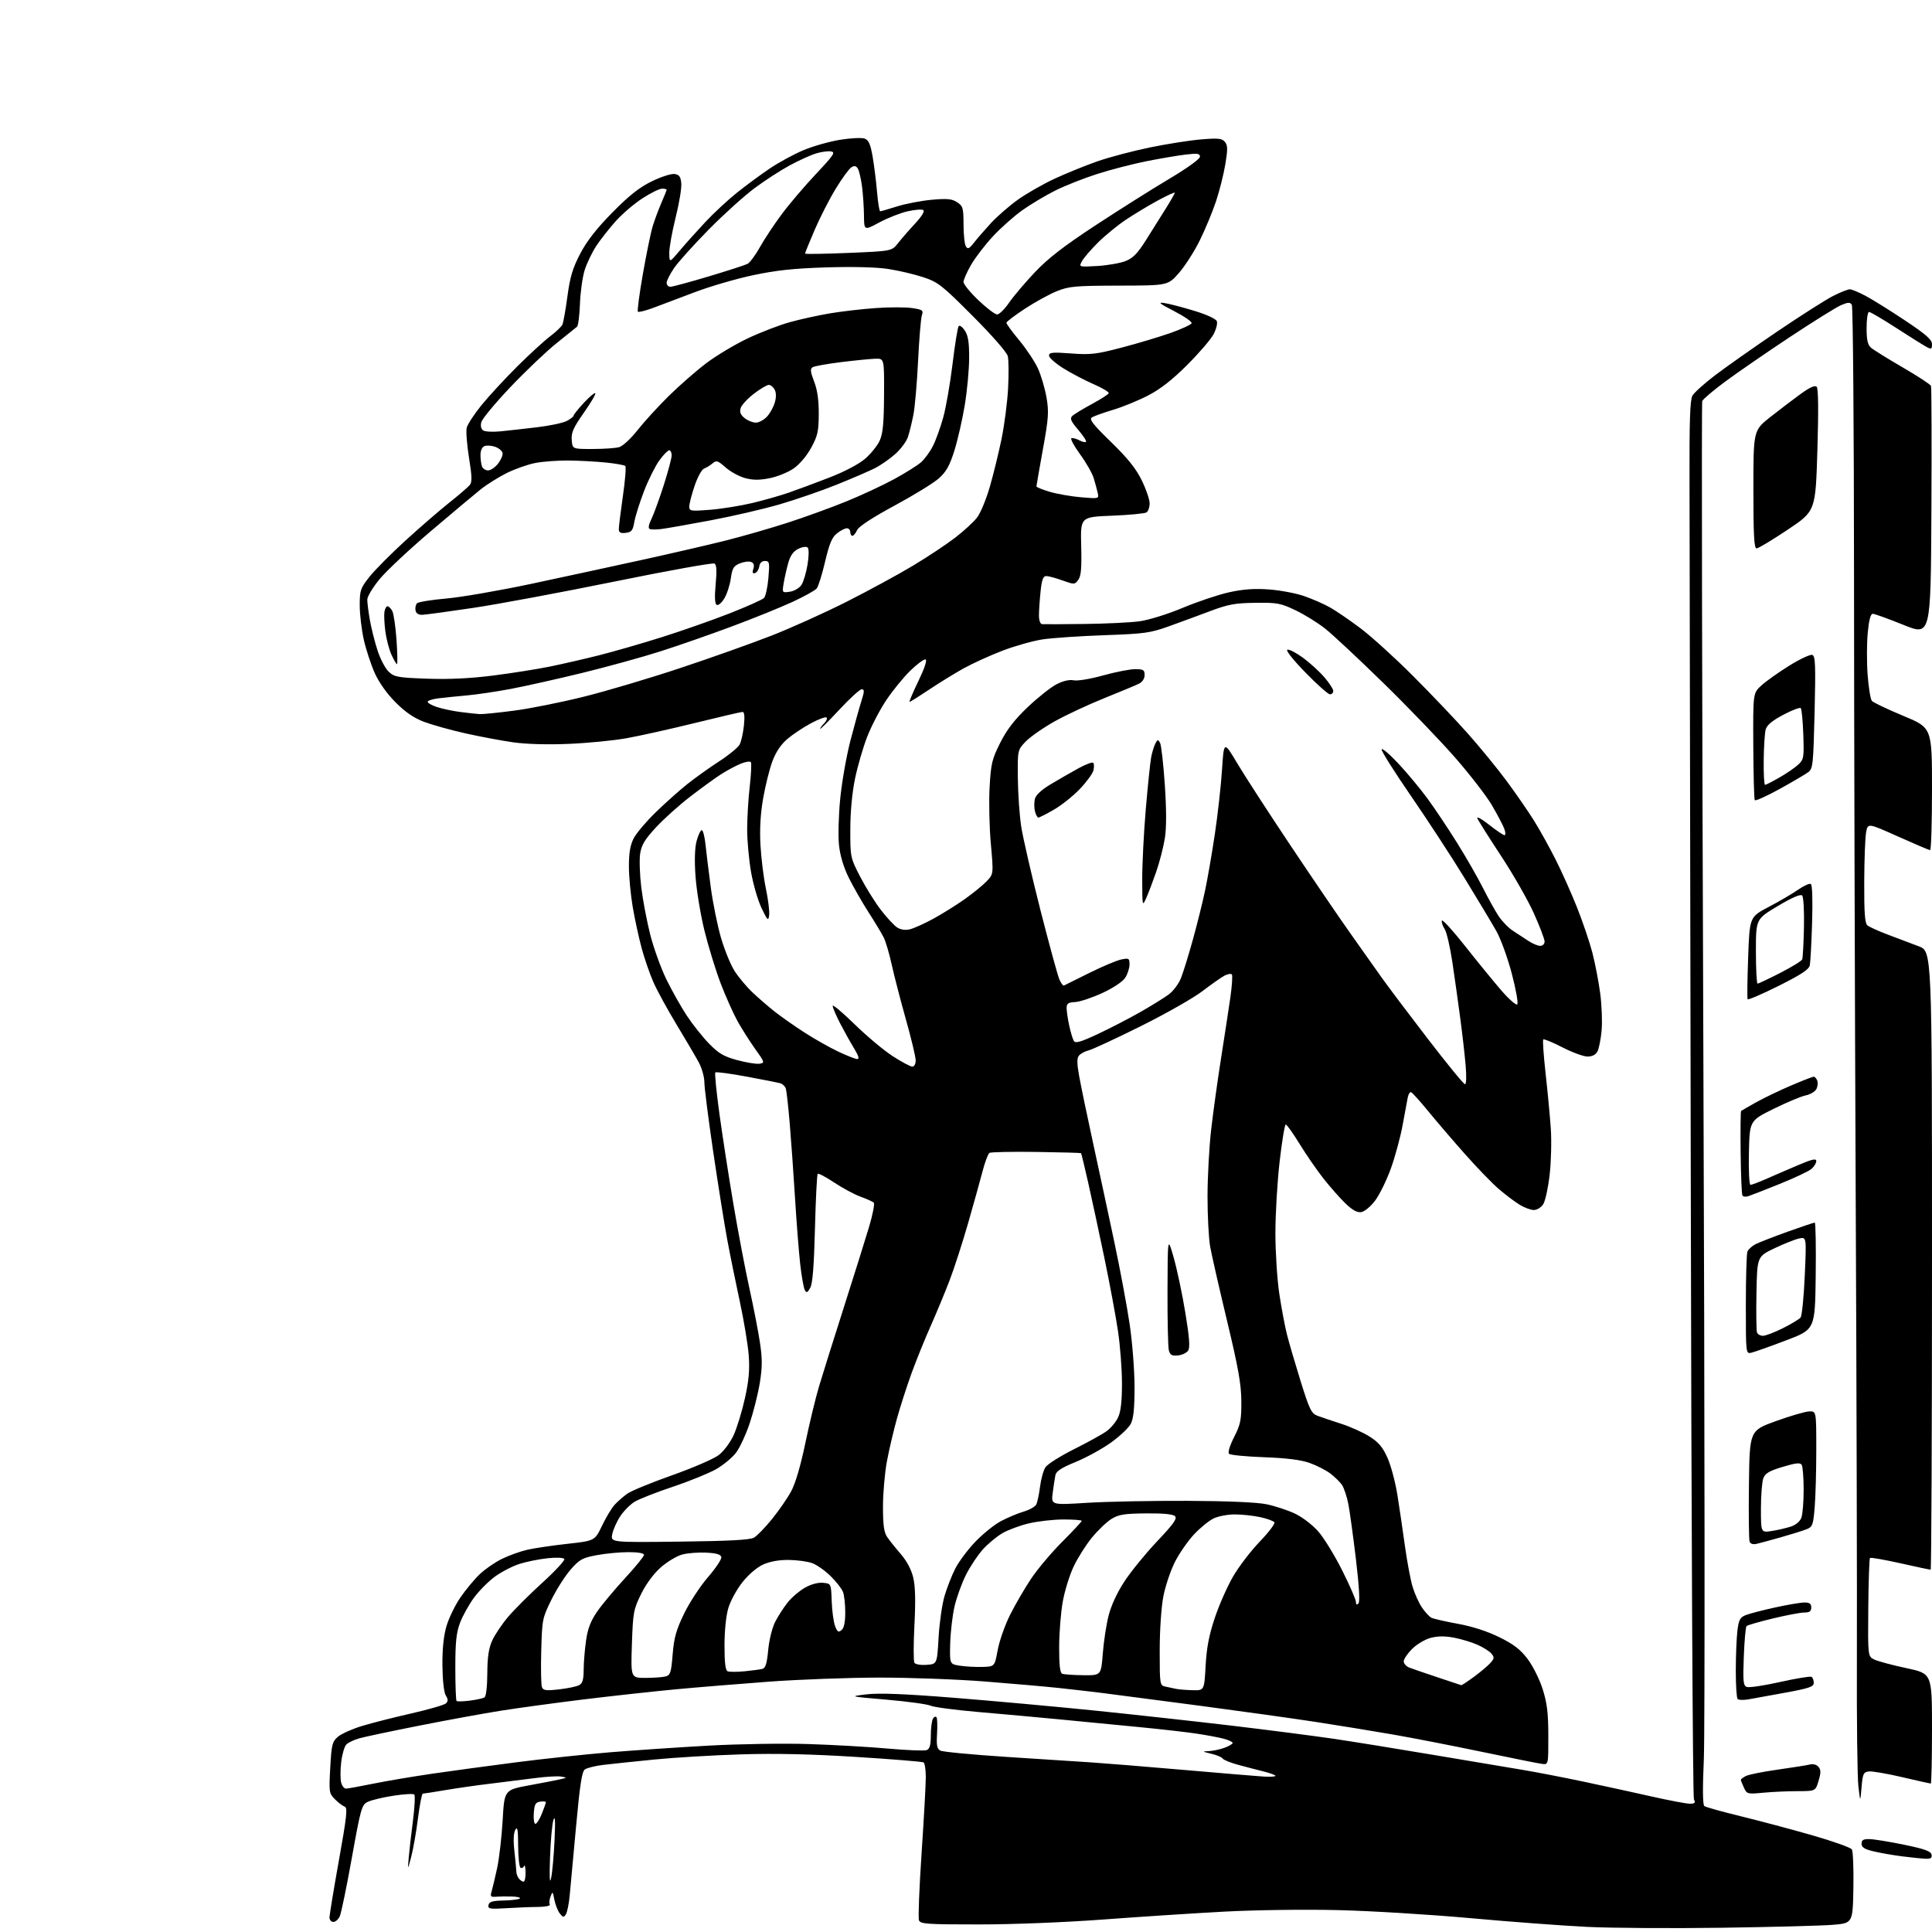 <?xml version="1.0" encoding="UTF-8" standalone="no"?>
<svg 
  version="1.1" 
  xmlns="http://www.w3.org/2000/svg" 
  xmlns:xlink="http://www.w3.org/1999/xlink" 
  xmlns:svg="http://www.w3.org/2000/svg"
  xmlns:rdf="http://www.w3.org/1999/02/22-rdf-syntax-ns#"
  xmlns:cc="http://creativecommons.org/ns#"
  xmlns:dc="http://purl.org/dc/elements/1.1/"
  viewBox="0 0 768 768"
  width="768"
  height="768"
>
<style>svg {background-color: white; }</style>"
<path stroke="none" fill="black" fill-rule="evenodd" d="M684.50,766.31C664.70,766.59 640.62,766.44 631.00,765.97C621.38,765.51 600.45,763.94 584.50,762.50C568.55,761.05 544.92,759.61 532.00,759.30C518.67,758.98 498.97,759.24 486.50,759.91C474.40,760.56 452.80,761.97 438.50,763.04C423.47,764.16 402.68,764.99 389.22,764.99C368.43,765.00 365.87,764.82 365.30,763.34C364.95,762.42 365.42,750.39 366.35,736.59C367.28,722.79 368.03,709.16 368.02,706.31C368.01,703.45 367.61,700.88 367.13,700.58C366.65,700.28 354.61,699.30 340.38,698.41C322.49,697.28 308.32,696.96 294.50,697.39C283.50,697.73 267.98,698.66 260.00,699.45C252.03,700.24 242.91,701.20 239.75,701.58C236.59,701.96 233.32,702.78 232.48,703.39C231.32,704.24 230.50,709.56 229.00,726.00C227.92,737.83 226.78,750.21 226.46,753.53C226.15,756.85 225.45,760.22 224.92,761.03C224.10,762.28 223.75,762.22 222.49,760.58C221.69,759.52 220.73,757.06 220.36,755.12C219.75,751.83 219.64,751.74 218.85,753.88C218.38,755.15 218.25,756.59 218.56,757.09C218.87,757.59 216.73,758.02 213.81,758.04C210.89,758.06 205.20,758.29 201.18,758.54C194.69,758.95 193.89,758.81 194.18,757.30C194.44,755.96 195.71,755.58 200.25,755.48C203.40,755.41 206.29,755.04 206.66,754.67C207.03,754.30 205.57,753.95 203.42,753.89C201.26,753.83 198.42,753.87 197.11,753.98C195.04,754.15 194.81,753.87 195.43,751.84C195.82,750.55 196.81,746.35 197.64,742.50C198.46,738.65 199.44,730.10 199.82,723.50C200.50,711.51 200.50,711.51 210.50,709.67C216.00,708.66 221.62,707.57 223.00,707.24C225.50,706.64 225.50,706.64 223.00,706.21C221.62,705.97 216.90,706.25 212.50,706.84C208.10,707.42 200.22,708.40 195.00,709.03C189.78,709.65 181.73,710.80 177.12,711.58C172.51,712.36 168.44,713.00 168.07,713.00C167.70,713.00 166.84,717.39 166.16,722.75C165.48,728.11 164.28,734.98 163.49,738.00C162.05,743.50 162.05,743.50 162.47,738.50C162.70,735.75 163.46,729.13 164.15,723.78C164.83,718.44 165.08,713.74 164.69,713.35C164.30,712.96 160.55,713.18 156.36,713.83C152.17,714.48 147.60,715.57 146.20,716.26C143.79,717.43 143.43,718.70 139.87,738.49C137.80,750.04 135.64,760.50 135.07,761.74C134.51,762.99 133.36,764.00 132.52,764.00C131.68,764.00 130.99,763.21 130.98,762.25C130.97,761.29 132.65,751.08 134.71,739.58C137.84,722.15 138.23,718.58 137.04,718.18C136.26,717.92 134.51,716.60 133.17,715.26C130.81,712.90 130.74,712.45 131.28,702.67C131.79,693.46 132.06,692.34 134.33,690.39C135.70,689.21 140.00,687.29 143.87,686.11C147.75,684.93 156.60,682.68 163.54,681.11C170.48,679.53 176.67,677.73 177.30,677.10C178.17,676.23 178.14,675.46 177.21,673.97C176.47,672.78 175.94,668.05 175.87,662.14C175.81,655.58 176.33,650.36 177.46,646.48C178.39,643.28 180.88,638.15 182.98,635.08C185.08,632.01 188.54,627.84 190.65,625.82C192.77,623.79 196.75,621.03 199.50,619.69C202.25,618.34 206.77,616.71 209.54,616.07C212.31,615.43 219.50,614.36 225.52,613.70C236.45,612.49 236.45,612.49 239.31,606.50C240.89,603.20 243.15,599.44 244.34,598.15C245.53,596.86 247.77,594.89 249.33,593.78C250.88,592.66 258.90,589.37 267.13,586.45C275.37,583.54 283.71,579.93 285.68,578.43C287.71,576.88 290.27,573.46 291.64,570.48C292.96,567.60 294.97,561.02 296.11,555.87C297.67,548.86 298.05,544.57 297.64,538.86C297.33,534.66 295.73,524.98 294.08,517.36C292.43,509.74 290.16,498.55 289.04,492.50C287.92,486.45 285.43,470.82 283.50,457.76C281.58,444.71 280.00,432.32 280.00,430.22C280.00,428.13 278.99,424.55 277.75,422.27C276.51,419.98 272.55,413.25 268.96,407.30C265.36,401.36 261.22,393.80 259.77,390.50C258.31,387.20 256.21,381.12 255.09,377.00C253.97,372.88 252.37,365.50 251.53,360.62C250.69,355.73 250.00,348.40 250.00,344.33C250.00,338.97 250.53,335.89 251.92,333.21C252.98,331.17 256.92,326.52 260.67,322.88C264.43,319.24 270.04,314.22 273.15,311.74C276.26,309.26 281.96,305.18 285.83,302.68C289.70,300.18 293.38,297.16 294.01,295.98C294.64,294.80 295.41,291.39 295.72,288.41C296.09,284.83 295.91,283.00 295.19,283.00C294.59,283.00 286.09,284.98 276.30,287.39C266.51,289.80 254.22,292.54 249.00,293.47C243.78,294.40 233.37,295.41 225.89,295.71C217.51,296.06 209.05,295.81 203.89,295.07C199.27,294.41 190.78,292.81 185.00,291.52C179.22,290.22 171.88,288.18 168.67,286.98C164.57,285.44 161.19,283.15 157.29,279.24C153.85,275.81 150.69,271.36 148.99,267.60C147.48,264.24 145.51,258.26 144.62,254.30C143.73,250.34 143.00,244.20 143.00,240.64C143.00,234.65 143.28,233.82 146.85,229.31C148.97,226.63 155.38,220.17 161.10,214.95C166.82,209.73 174.65,202.95 178.50,199.89C182.35,196.82 186.05,193.64 186.73,192.83C187.71,191.65 187.64,189.40 186.43,181.92C185.60,176.74 185.19,171.38 185.53,170.01C185.88,168.65 188.54,164.60 191.44,161.01C194.35,157.43 200.72,150.54 205.58,145.70C210.45,140.86 216.34,135.46 218.67,133.70C221.01,131.94 223.22,129.82 223.58,129.00C223.95,128.18 224.85,123.11 225.57,117.75C226.62,109.97 227.66,106.54 230.69,100.76C233.34,95.72 237.24,90.74 243.50,84.40C250.18,77.63 254.21,74.45 259.14,72.06C262.79,70.28 266.84,68.98 268.14,69.17C270.00,69.43 270.57,70.21 270.82,72.86C271.00,74.71 269.99,80.84 268.57,86.49C267.16,92.14 266.02,98.50 266.05,100.63C266.10,104.50 266.10,104.50 270.30,99.52C272.61,96.78 277.20,91.66 280.50,88.14C283.80,84.62 289.43,79.41 293.00,76.55C296.57,73.70 302.42,69.40 305.98,66.99C309.55,64.58 315.58,61.30 319.39,59.70C323.21,58.10 329.78,56.23 333.99,55.56C338.21,54.88 342.59,54.67 343.72,55.09C345.30,55.68 346.02,57.30 346.88,62.24C347.49,65.76 348.29,72.09 348.64,76.32C349.00,80.54 349.56,83.99 349.90,83.99C350.23,83.98 353.28,83.10 356.69,82.03C360.09,80.97 366.26,79.79 370.41,79.41C376.55,78.86 378.40,79.04 380.47,80.39C382.79,81.91 383.00,82.65 383.02,89.27C383.02,93.25 383.45,97.16 383.96,97.96C384.71,99.16 385.30,98.88 387.17,96.46C388.44,94.83 391.50,91.31 393.98,88.62C396.47,85.94 401.27,81.77 404.66,79.35C408.04,76.94 414.57,73.21 419.16,71.07C423.75,68.94 431.38,65.83 436.12,64.17C440.86,62.51 450.31,60.01 457.12,58.61C463.93,57.21 473.11,55.77 477.52,55.41C484.29,54.85 485.76,55.01 486.92,56.40C488.04,57.76 488.08,59.32 487.10,65.22C486.45,69.17 484.79,75.80 483.41,79.95C482.03,84.10 479.13,91.11 476.96,95.51C474.80,99.92 471.05,105.77 468.64,108.51C464.25,113.50 464.25,113.50 444.87,113.54C427.43,113.58 424.97,113.80 420.15,115.73C417.21,116.91 411.50,120.05 407.46,122.69C403.43,125.34 400.10,127.86 400.06,128.29C400.03,128.73 402.33,131.88 405.17,135.29C408.01,138.71 411.36,143.75 412.61,146.50C413.86,149.25 415.39,154.43 416.00,158.01C416.99,163.74 416.82,166.22 414.56,178.66C413.15,186.44 412.00,193.05 412.00,193.36C412.00,193.67 414.36,194.63 417.25,195.49C420.14,196.35 425.74,197.33 429.69,197.67C436.89,198.28 436.89,198.28 436.35,195.89C436.05,194.58 435.33,191.94 434.75,190.03C434.17,188.12 431.73,183.84 429.32,180.54C426.91,177.23 425.38,174.37 425.92,174.19C426.45,174.02 427.85,174.39 429.03,175.02C430.21,175.65 431.41,175.92 431.70,175.63C432.00,175.34 430.60,173.18 428.60,170.85C425.69,167.44 425.22,166.36 426.23,165.37C426.93,164.69 430.41,162.57 433.97,160.65C437.54,158.72 440.58,156.77 440.73,156.30C440.89,155.83 438.15,154.20 434.65,152.68C431.15,151.16 425.75,148.32 422.65,146.38C419.54,144.43 417.00,142.17 417.00,141.35C417.00,140.08 418.35,139.95 425.75,140.50C433.53,141.09 435.78,140.82 446.00,138.14C452.32,136.49 461.07,133.86 465.43,132.32C469.79,130.77 473.50,129.04 473.69,128.47C473.87,127.91 470.75,125.75 466.76,123.69C460.77,120.59 460.11,120.03 463.00,120.49C464.93,120.79 470.23,122.18 474.80,123.57C479.66,125.05 483.35,126.75 483.71,127.68C484.04,128.55 483.46,130.89 482.41,132.87C481.36,134.86 476.68,140.32 472.00,145.00C466.14,150.87 461.32,154.65 456.50,157.16C452.65,159.16 446.35,161.75 442.50,162.90C438.65,164.05 434.84,165.42 434.04,165.94C432.88,166.68 434.46,168.71 441.64,175.69C448.26,182.13 451.55,186.23 453.85,190.91C455.58,194.44 457.00,198.57 457.00,200.10C457.00,201.63 456.44,203.25 455.75,203.69C455.06,204.14 448.88,204.72 442.00,205.00C429.50,205.50 429.50,205.50 429.79,217.00C430.02,225.83 429.75,228.96 428.64,230.48C427.23,232.41 427.06,232.42 422.34,230.73C419.68,229.77 416.78,228.99 415.89,229.00C414.66,229.00 414.13,230.44 413.64,235.15C413.29,238.53 413.00,242.80 413.00,244.65C413.00,246.60 413.52,248.05 414.25,248.11C414.94,248.17 422.48,248.14 431.00,248.04C439.52,247.94 449.43,247.46 453.01,246.97C456.69,246.46 464.14,244.14 470.12,241.64C475.94,239.20 484.22,236.42 488.52,235.46C494.17,234.21 498.56,233.89 504.41,234.31C508.86,234.64 515.15,235.82 518.40,236.95C521.64,238.07 526.22,240.07 528.57,241.39C530.93,242.70 536.37,246.41 540.68,249.64C544.98,252.86 554.35,261.35 561.50,268.50C568.66,275.65 578.51,286.00 583.40,291.50C588.29,297.00 595.28,305.55 598.94,310.50C602.60,315.45 607.47,322.50 609.76,326.16C612.04,329.82 615.92,336.79 618.37,341.66C620.83,346.52 624.66,355.09 626.89,360.71C629.12,366.32 631.85,374.35 632.95,378.55C634.05,382.75 635.47,390.07 636.10,394.82C636.73,399.56 636.98,406.27 636.66,409.72C636.34,413.17 635.59,416.89 635.00,417.99C634.31,419.28 632.91,420.00 631.07,420.00C629.49,420.00 625.01,418.35 621.09,416.34C617.18,414.33 613.75,412.92 613.47,413.20C613.18,413.49 613.60,419.52 614.39,426.61C615.18,433.70 616.12,443.55 616.46,448.50C616.81,453.45 616.61,461.77 616.01,466.98C615.42,472.19 614.26,477.48 613.44,478.73C612.62,479.98 610.95,481.00 609.73,481.00C608.50,480.99 605.97,480.06 604.09,478.91C602.21,477.77 598.49,474.96 595.81,472.67C593.14,470.38 586.97,463.99 582.10,458.48C577.23,452.98 570.68,445.33 567.54,441.48C564.40,437.64 561.43,434.36 560.95,434.18C560.47,434.00 559.87,434.90 559.62,436.18C559.37,437.46 558.45,442.42 557.57,447.22C556.70,452.01 554.58,459.82 552.87,464.56C551.15,469.30 548.32,475.05 546.58,477.34C544.80,479.67 542.39,481.65 541.08,481.84C539.46,482.07 537.56,481.01 534.80,478.34C532.62,476.23 528.71,471.80 526.11,468.50C523.51,465.20 519.24,459.01 516.62,454.75C514.00,450.49 511.52,447.00 511.11,447.00C510.70,447.00 509.60,453.64 508.67,461.75C507.74,469.86 506.99,482.69 506.99,490.26C507.00,497.82 507.69,508.62 508.54,514.26C509.38,519.89 510.76,527.20 511.59,530.50C512.42,533.80 514.88,542.18 517.04,549.12C520.55,560.37 521.28,561.86 523.74,562.80C525.26,563.38 529.47,564.80 533.11,565.96C536.74,567.12 541.83,569.41 544.42,571.05C548.08,573.37 549.67,575.28 551.59,579.60C552.94,582.67 554.71,589.30 555.50,594.34C556.30,599.38 557.65,608.50 558.49,614.62C559.34,620.74 560.70,627.98 561.51,630.71C562.32,633.44 564.00,637.17 565.24,638.99C566.48,640.82 568.17,642.66 569.00,643.08C569.83,643.50 574.55,644.58 579.50,645.48C585.25,646.52 591.21,648.45 596.00,650.81C601.76,653.65 604.37,655.66 607.27,659.50C609.36,662.27 612.03,667.63 613.25,671.50C614.99,677.01 615.47,680.96 615.48,690.00C615.50,701.50 615.50,701.50 613.00,701.18C611.62,701.01 600.96,698.87 589.29,696.43C577.63,693.99 561.65,690.88 553.79,689.51C545.93,688.14 532.22,685.91 523.32,684.54C514.42,683.17 493.50,680.25 476.82,678.04C460.14,675.84 442.90,673.58 438.50,673.03C434.10,672.48 426.23,671.57 421.00,671.01C415.77,670.45 402.50,669.28 391.50,668.42C380.50,667.55 361.58,666.86 349.46,666.87C337.33,666.89 317.76,667.61 305.96,668.47C294.16,669.34 277.30,670.72 268.50,671.54C259.70,672.37 243.28,674.17 232.00,675.55C220.72,676.93 205.88,678.96 199.00,680.05C192.12,681.14 177.50,683.82 166.50,686.00C155.50,688.18 144.83,690.44 142.78,691.02C140.74,691.60 138.44,692.70 137.68,693.46C136.92,694.23 136.00,697.37 135.63,700.45C135.27,703.53 135.26,707.17 135.60,708.53C135.94,709.89 136.79,711.00 137.50,711.00C138.20,711.00 142.99,710.14 148.14,709.08C153.29,708.03 163.80,706.25 171.50,705.12C179.20,704.00 194.28,701.95 205.00,700.57C215.72,699.18 232.60,697.38 242.50,696.56C252.40,695.75 270.18,694.55 282.00,693.90C293.82,693.25 311.60,692.97 321.50,693.29C331.40,693.61 345.63,694.42 353.12,695.10C360.61,695.77 367.47,696.03 368.37,695.69C369.59,695.22 370.00,693.74 370.02,689.78C370.02,686.88 370.42,683.89 370.89,683.14C371.36,682.40 371.99,682.18 372.29,682.67C372.59,683.15 372.68,686.12 372.49,689.28C372.21,693.86 372.48,695.19 373.82,695.90C374.74,696.39 386.52,697.51 400.00,698.39C413.48,699.27 428.55,700.24 433.50,700.56C438.45,700.88 454.88,702.21 470.00,703.52C485.12,704.83 499.64,706.04 502.25,706.21C504.86,706.38 507.00,706.25 507.00,705.93C507.00,705.61 504.86,704.82 502.25,704.17C499.64,703.52 495.05,702.32 492.06,701.51C489.07,700.69 486.36,699.58 486.02,699.04C485.69,698.50 483.63,697.64 481.46,697.13C477.92,696.30 477.81,696.19 480.43,696.10C482.04,696.05 484.85,695.46 486.68,694.80C488.51,694.14 490.00,693.26 490.00,692.84C490.00,692.42 488.31,691.65 486.25,691.12C484.19,690.59 479.35,689.69 475.50,689.12C471.65,688.54 461.52,687.39 453.00,686.56C444.48,685.73 430.30,684.36 421.50,683.51C412.70,682.66 398.05,681.33 388.94,680.55C379.82,679.77 371.27,678.64 369.94,678.04C368.60,677.44 360.75,676.36 352.50,675.65C337.50,674.36 337.50,674.36 344.50,673.53C349.49,672.93 359.56,673.33 379.50,674.92C394.90,676.15 420.10,678.44 435.50,680.01C450.90,681.59 475.20,684.27 489.50,685.96C503.80,687.66 521.80,689.98 529.50,691.10C537.20,692.23 555.42,695.17 570.00,697.63C584.58,700.09 600.55,702.78 605.50,703.59C610.45,704.41 621.02,706.45 629.00,708.13C636.98,709.81 649.29,712.49 656.36,714.09C663.43,715.69 670.34,717.00 671.71,717.00C673.75,717.00 674.06,716.68 673.36,715.25C672.89,714.29 672.33,603.48 672.11,469.00C671.89,334.52 671.67,209.88 671.61,192.00C671.53,167.41 671.81,158.96 672.77,157.28C673.47,156.06 677.52,152.41 681.77,149.18C686.02,145.94 697.15,138.11 706.50,131.77C715.85,125.44 725.85,119.07 728.72,117.63C731.59,116.18 734.56,115.00 735.32,115.00C736.08,115.00 738.90,116.17 741.58,117.60C744.27,119.02 751.30,123.41 757.22,127.35C765.64,132.95 767.98,135.00 767.99,136.79C768.00,138.82 767.76,138.94 765.83,137.91C764.63,137.27 759.22,133.88 753.80,130.37C748.38,126.87 743.51,124.00 742.98,124.00C742.44,124.00 742.00,126.86 742.00,130.35C742.00,135.14 742.43,137.06 743.75,138.22C744.71,139.06 750.38,142.58 756.34,146.04C762.31,149.50 767.38,152.82 767.60,153.41C767.83,154.01 767.90,176.62 767.76,203.64C767.50,252.79 767.50,252.79 756.63,248.39C750.65,245.98 745.18,244.00 744.47,244.00C743.58,244.00 742.94,246.42 742.45,251.65C742.06,255.86 742.04,263.38 742.42,268.36C742.80,273.34 743.55,277.95 744.09,278.60C744.63,279.25 750.23,281.92 756.53,284.54C768.00,289.28 768.00,289.28 768.00,313.64C768.00,327.04 767.66,337.98 767.25,337.95C766.84,337.93 761.10,335.49 754.50,332.53C742.50,327.15 742.50,327.15 741.81,330.83C741.43,332.85 741.09,341.76 741.06,350.63C741.01,362.88 741.32,367.02 742.33,367.86C743.06,368.46 746.77,370.14 750.58,371.58C754.39,373.02 759.86,375.08 762.75,376.17C768.00,378.14 768.00,378.14 768.00,501.07C768.00,568.68 767.76,624.00 767.46,624.00C767.17,624.00 761.73,622.83 755.39,621.41C749.04,619.99 743.62,619.05 743.35,619.32C743.07,619.59 742.77,628.51 742.67,639.13C742.50,658.45 742.50,658.45 745.08,659.70C746.49,660.38 752.23,661.92 757.83,663.11C768.00,665.27 768.00,665.27 768.00,687.14C768.00,699.16 767.78,709.00 767.52,709.00C767.25,709.00 762.10,707.84 756.06,706.43C750.02,705.01 744.05,704.00 742.79,704.18C740.76,704.46 740.44,705.19 739.99,710.50C739.48,716.50 739.48,716.50 738.73,710.00C738.32,706.42 738.05,683.70 738.14,659.50C738.23,635.30 738.02,552.27 737.67,475.00C737.32,397.73 737.02,286.80 737.00,228.50C736.98,170.20 736.59,121.90 736.13,121.18C735.44,120.08 734.70,120.10 731.90,121.28C730.03,122.07 720.85,127.79 711.50,133.98C702.15,140.17 690.61,148.13 685.85,151.65C681.09,155.17 676.95,158.68 676.66,159.44C676.37,160.20 676.58,277.97 677.12,421.16C677.66,564.35 677.75,689.53 677.30,699.34C676.78,711.00 676.85,717.44 677.50,717.94C678.05,718.36 684.58,720.19 692.00,721.99C699.42,723.80 712.20,727.21 720.39,729.55C728.57,731.90 735.66,734.42 736.14,735.16C736.61,735.90 736.89,742.80 736.75,750.50C736.50,764.50 736.50,764.50 728.50,765.15C724.10,765.51 704.30,766.03 684.50,766.31zM219.09,746.50C219.55,744.30 220.16,737.55 220.44,731.50C220.79,723.75 220.66,721.39 219.99,723.50C219.47,725.15 218.86,731.90 218.64,738.50C218.37,746.62 218.51,749.21 219.09,746.50zM208.12,748.00C208.61,748.00 208.96,746.31 208.92,744.25C208.88,742.19 208.61,741.07 208.34,741.76C208.06,742.45 207.42,742.76 206.91,742.45C206.41,742.14 205.99,738.20 205.97,733.69C205.95,727.27 205.70,725.91 204.85,727.38C204.14,728.60 204.01,731.59 204.49,735.88C204.89,739.52 205.23,743.17 205.25,744.00C205.26,744.83 205.72,746.06 206.26,746.75C206.80,747.44 207.64,748.00 208.12,748.00zM765.32,738.87C763.77,738.80 759.58,738.37 756.00,737.91C752.42,737.45 747.36,736.56 744.75,735.94C741.15,735.08 740.00,734.34 740.00,732.90C740.00,731.41 740.70,731.02 743.25,731.08C745.04,731.12 751.22,732.13 757.00,733.33C765.14,735.01 767.56,735.89 767.82,737.25C768.07,738.60 767.51,738.97 765.32,738.87zM212.83,725.00C213.36,725.00 214.51,723.19 215.39,720.98C216.28,718.77 217.00,716.71 217.00,716.41C217.00,716.11 215.99,716.00 214.75,716.18C212.88,716.45 212.45,717.22 212.19,720.75C212.02,723.09 212.31,725.00 212.83,725.00zM700.97,712.63C694.60,713.23 694.40,713.18 693.22,710.58C692.55,709.11 692.00,707.72 692.00,707.49C692.00,707.26 692.89,706.60 693.97,706.01C695.06,705.43 700.75,704.28 706.63,703.46C712.51,702.63 718.29,701.71 719.48,701.42C720.76,701.09 722.16,701.48 722.89,702.36C723.87,703.54 723.87,704.71 722.90,707.93C721.68,712.00 721.68,712.00 714.59,712.01C710.69,712.01 704.56,712.29 700.97,712.63zM186.74,676.03C189.36,675.70 192.00,675.12 192.59,674.75C193.23,674.36 193.69,670.46 193.71,665.24C193.74,658.82 194.27,655.24 195.63,652.20C196.66,649.90 199.51,645.65 201.96,642.76C204.41,639.87 210.58,633.71 215.66,629.09C220.75,624.46 224.65,620.24 224.33,619.72C223.99,619.17 221.17,619.05 217.62,619.43C214.25,619.79 209.25,620.80 206.50,621.68C203.75,622.55 199.38,624.81 196.80,626.69C194.21,628.56 190.45,632.34 188.44,635.08C186.43,637.82 183.93,642.30 182.89,645.04C181.39,648.99 181.00,652.69 181.00,662.84C181.00,669.90 181.22,675.89 181.49,676.16C181.76,676.42 184.12,676.37 186.74,676.03zM694.98,675.53C693.05,675.86 691.14,675.80 690.73,675.40C690.33,675.00 690.00,669.90 690.01,664.08C690.01,658.26 690.30,651.17 690.64,648.32C691.16,643.95 691.67,642.97 693.88,642.06C695.32,641.48 700.55,640.11 705.50,639.02C710.45,637.93 715.74,637.03 717.25,637.02C719.34,637.01 720.00,637.48 720.00,639.00C720.00,640.51 719.33,641.00 717.25,641.00C715.74,641.00 710.10,642.07 704.71,643.37C699.33,644.67 694.63,646.03 694.28,646.39C693.92,646.75 693.43,652.20 693.19,658.50C692.81,668.43 692.97,670.05 694.38,670.59C695.27,670.94 701.23,670.05 707.62,668.62C714.01,667.19 719.63,666.27 720.12,666.57C720.60,666.87 721.00,667.94 721.00,668.95C721.00,670.50 719.24,671.11 709.75,672.85C703.56,673.99 696.92,675.20 694.98,675.53zM222.22,671.55C225.62,671.17 229.21,670.42 230.20,669.89C231.58,669.16 232.00,667.70 232.02,663.71C232.03,660.85 232.46,655.61 232.97,652.09C233.65,647.35 234.82,644.34 237.41,640.59C239.35,637.79 244.32,631.83 248.47,627.34C252.61,622.85 256.00,618.69 256.00,618.09C256.00,617.42 253.62,617.00 249.87,617.00C246.49,617.00 240.83,617.53 237.29,618.19C231.54,619.25 230.41,619.86 226.89,623.87C224.71,626.34 221.26,631.74 219.22,635.87C215.60,643.18 215.49,643.75 215.15,656.21C214.96,663.26 215.08,669.76 215.42,670.64C215.94,671.99 217.03,672.14 222.22,671.55zM474.10,671.88C478.71,672.00 478.71,672.00 479.25,662.21C479.65,654.99 480.60,649.99 482.91,643.11C484.62,637.99 487.90,630.58 490.19,626.65C492.47,622.72 497.24,616.49 500.77,612.82C504.31,609.14 506.93,605.69 506.59,605.15C506.26,604.61 503.71,603.68 500.94,603.08C498.17,602.49 493.63,602.00 490.85,602.00C488.07,602.00 484.30,602.71 482.46,603.59C480.61,604.46 477.09,607.33 474.63,609.96C472.17,612.59 468.74,617.55 467.01,620.98C465.28,624.41 463.22,630.58 462.43,634.70C461.62,638.95 461.00,648.17 461.00,656.07C461.00,669.67 461.05,669.97 463.25,670.44C464.49,670.71 466.40,671.11 467.50,671.35C468.60,671.58 471.57,671.82 474.10,671.88zM580.87,669.89C581.07,669.95 583.33,668.46 585.88,666.59C588.44,664.71 591.38,662.24 592.41,661.10C594.02,659.32 594.09,658.81 592.89,657.36C592.12,656.43 589.62,654.84 587.33,653.83C585.04,652.81 580.82,651.53 577.94,650.99C574.34,650.31 571.46,650.34 568.67,651.09C566.44,651.69 563.13,653.67 561.31,655.49C559.49,657.31 558.00,659.53 558.00,660.42C558.00,661.31 559.01,662.43 560.25,662.91C561.49,663.39 566.55,665.12 571.50,666.77C576.45,668.42 580.66,669.82 580.87,669.89zM256.62,666.99C259.85,666.98 263.45,666.72 264.61,666.41C266.47,665.91 266.81,664.85 267.39,657.67C267.92,651.06 268.78,647.97 271.91,641.50C274.03,637.10 278.30,630.58 281.39,627.00C284.48,623.42 286.89,619.83 286.74,619.00C286.55,617.92 284.90,617.42 280.78,617.20C277.64,617.04 273.32,617.37 271.18,617.95C269.03,618.53 265.21,620.83 262.68,623.05C259.86,625.54 256.83,629.63 254.86,633.63C251.84,639.77 251.62,640.94 251.19,653.58C250.74,667.00 250.74,667.00 256.62,666.99zM430.60,665.92C437.70,666.00 437.70,666.00 438.37,657.40C438.73,652.67 439.76,645.88 440.66,642.31C441.67,638.27 444.06,633.10 446.97,628.66C449.54,624.72 455.39,617.54 459.97,612.70C466.49,605.83 468.04,603.64 467.09,602.70C466.29,601.91 462.38,601.53 455.56,601.60C446.93,601.68 444.68,602.04 441.84,603.79C439.97,604.94 436.48,608.28 434.08,611.19C431.69,614.11 428.40,619.30 426.79,622.71C425.17,626.13 423.22,632.43 422.46,636.71C421.69,641.00 421.05,649.08 421.03,654.67C421.01,661.89 421.36,664.98 422.25,665.34C422.94,665.62 426.70,665.88 430.60,665.92zM296.00,664.36C299.02,664.07 302.22,663.64 303.11,663.40C304.31,663.07 304.88,661.16 305.37,655.91C305.75,651.89 306.94,647.08 308.15,644.70C309.32,642.41 311.58,638.92 313.17,636.93C314.77,634.95 317.85,632.33 320.03,631.10C322.45,629.74 325.24,629.00 327.19,629.19C330.37,629.50 330.37,629.50 330.62,636.51C330.75,640.36 331.35,644.80 331.95,646.37C332.85,648.74 333.28,649.01 334.52,647.99C335.52,647.16 336.00,644.86 336.00,640.94C336.00,637.75 335.60,634.09 335.10,632.82C334.61,631.54 332.40,628.72 330.19,626.53C327.98,624.35 324.67,622.02 322.83,621.36C321.00,620.70 316.80,620.13 313.50,620.10C309.65,620.06 306.01,620.72 303.35,621.93C300.89,623.05 297.53,625.92 295.12,628.97C292.87,631.81 290.35,636.43 289.52,639.25C288.61,642.29 288.00,648.30 288.00,654.10C288.00,660.94 288.37,663.99 289.25,664.36C289.94,664.65 292.98,664.65 296.00,664.36zM390.45,662.63C395.39,662.50 395.39,662.50 396.60,655.91C397.27,652.28 399.49,645.98 401.53,641.91C403.57,637.83 407.33,631.38 409.87,627.57C412.42,623.75 417.99,617.14 422.25,612.88C426.51,608.61 430.00,604.87 430.00,604.56C430.00,604.25 426.74,604.01 422.75,604.01C418.76,604.02 412.58,604.72 409.01,605.56C405.45,606.40 400.68,608.17 398.43,609.49C396.18,610.81 392.70,613.70 390.70,615.92C388.70,618.13 385.69,622.65 384.01,625.97C382.34,629.29 380.29,634.94 379.45,638.54C378.62,642.14 377.84,648.78 377.72,653.29C377.50,661.50 377.50,661.50 381.50,662.13C383.70,662.48 387.73,662.70 390.45,662.63zM368.34,661.80C372.50,661.50 372.50,661.50 373.10,651.00C373.43,645.23 374.48,637.82 375.44,634.54C376.39,631.27 378.31,626.34 379.70,623.60C381.09,620.85 384.66,616.07 387.62,612.96C390.58,609.86 395.14,606.16 397.75,604.75C400.36,603.35 404.44,601.62 406.81,600.92C409.18,600.22 411.48,598.94 411.92,598.07C412.37,597.21 413.04,594.02 413.43,591.00C413.81,587.98 414.77,584.50 415.57,583.27C416.37,582.04 421.53,578.78 427.03,576.03C432.54,573.28 438.36,570.05 439.98,568.85C441.60,567.66 443.62,565.22 444.46,563.44C445.53,561.18 446.00,557.10 446.00,549.98C446.00,544.36 445.29,534.97 444.42,529.13C443.56,523.28 441.11,510.18 439.00,500.00C436.88,489.82 433.98,476.36 432.56,470.07C431.14,463.79 429.87,458.54 429.74,458.40C429.60,458.27 421.58,458.05 411.92,457.91C402.25,457.78 393.89,457.95 393.33,458.29C392.77,458.64 391.52,461.98 390.55,465.71C389.58,469.44 386.97,478.80 384.76,486.50C382.54,494.20 379.26,504.32 377.47,509.00C375.68,513.67 372.32,521.77 370.00,527.00C367.67,532.23 364.25,540.68 362.39,545.78C360.53,550.89 357.92,558.99 356.58,563.78C355.24,568.58 353.43,576.26 352.57,580.86C351.71,585.46 351.00,593.57 351.00,598.89C351.00,606.32 351.39,609.13 352.69,611.03C353.62,612.39 356.05,615.43 358.10,617.79C360.44,620.49 362.26,623.93 363.02,627.08C363.86,630.57 364.00,636.30 363.50,645.96C363.11,653.60 363.10,660.35 363.48,660.97C363.88,661.61 366.00,661.97 368.34,661.80zM539.99,637.41C540.64,636.76 540.30,630.79 539.02,619.96C537.94,610.91 536.59,601.05 536.02,598.06C535.45,595.07 534.32,591.61 533.51,590.38C532.70,589.14 530.57,587.04 528.77,585.70C526.97,584.36 523.25,582.48 520.50,581.51C517.11,580.31 511.30,579.59 502.50,579.27C495.35,579.01 489.08,578.40 488.57,577.92C488.02,577.40 488.81,574.76 490.57,571.27C493.15,566.20 493.49,564.47 493.45,557.00C493.41,550.24 492.24,543.69 487.76,525.00C484.66,512.08 481.65,498.83 481.06,495.57C480.48,492.30 480.00,483.30 480.01,475.57C480.02,467.83 480.67,455.88 481.46,449.00C482.25,442.12 483.99,429.52 485.34,421.00C486.68,412.48 488.35,401.56 489.05,396.75C489.75,391.93 490.03,387.69 489.67,387.33C489.30,386.97 487.99,387.20 486.75,387.84C485.51,388.49 481.57,391.25 478.00,393.98C474.43,396.72 463.40,402.98 453.50,407.91C443.60,412.83 434.28,417.16 432.79,417.53C431.30,417.90 429.56,418.82 428.93,419.59C428.05,420.64 428.06,422.62 428.98,427.74C429.64,431.46 432.14,443.50 434.54,454.50C436.93,465.50 440.75,483.27 443.02,494.00C445.29,504.73 448.02,519.35 449.07,526.50C450.13,533.65 450.99,544.81 451.00,551.30C451.00,559.84 450.59,563.90 449.50,566.00C448.68,567.59 445.10,570.97 441.56,573.49C438.02,576.02 431.72,579.47 427.55,581.17C421.98,583.44 419.86,584.82 419.54,586.38C419.30,587.55 418.82,590.70 418.47,593.39C417.83,598.29 417.83,598.29 432.17,597.39C440.05,596.90 457.98,596.55 472.00,596.61C488.07,596.68 499.72,597.18 503.50,597.97C506.80,598.65 511.85,600.32 514.71,601.66C517.66,603.04 521.71,606.14 524.02,608.76C526.27,611.31 530.56,618.30 533.55,624.28C536.55,630.27 539.00,635.89 539.00,636.78C539.00,637.85 539.34,638.06 539.99,637.41zM698.26,613.71C696.89,614.03 695.82,613.69 695.49,612.84C695.20,612.08 695.08,601.83 695.23,590.07C695.50,568.68 695.50,568.68 706.00,564.89C711.77,562.81 717.74,561.08 719.25,561.05C722.00,561.00 722.00,561.00 722.00,576.35C722.00,584.79 721.71,595.11 721.36,599.29C720.77,606.26 720.51,606.96 718.11,607.91C716.67,608.48 712.12,609.90 708.00,611.07C703.88,612.24 699.49,613.43 698.26,613.71zM270.11,612.82C289.90,612.59 298.12,612.15 299.72,611.23C300.94,610.53 304.16,607.22 306.88,603.86C309.59,600.51 313.02,595.55 314.49,592.84C316.19,589.72 318.25,582.70 320.12,573.71C321.74,565.89 324.21,555.67 325.61,551.00C327.01,546.33 331.46,532.15 335.50,519.50C339.54,506.85 344.04,492.50 345.49,487.62C346.95,482.74 347.77,478.43 347.32,478.04C346.87,477.65 344.48,476.58 342.00,475.67C339.52,474.76 334.82,472.22 331.55,470.04C328.27,467.86 325.35,466.32 325.05,466.62C324.75,466.92 324.26,476.69 323.96,488.33C323.58,503.21 323.03,510.22 322.09,511.91C321.00,513.89 320.61,514.05 319.92,512.82C319.46,512.00 318.63,507.31 318.08,502.41C317.54,497.51 316.61,485.62 316.02,476.00C315.43,466.38 314.48,453.10 313.92,446.50C313.36,439.90 312.68,433.74 312.40,432.80C312.12,431.87 311.13,430.88 310.20,430.62C309.26,430.35 303.19,429.15 296.70,427.95C290.21,426.75 284.65,426.01 284.35,426.31C284.05,426.62 284.78,433.98 285.97,442.68C287.16,451.38 289.66,467.51 291.52,478.53C293.38,489.54 296.24,504.62 297.88,512.03C299.52,519.44 301.41,529.16 302.08,533.64C303.06,540.12 303.05,543.37 302.05,549.64C301.35,553.96 299.54,561.20 298.03,565.73C296.51,570.26 294.06,575.55 292.57,577.49C291.09,579.44 287.54,582.37 284.69,584.01C281.83,585.64 274.10,588.79 267.50,590.99C260.90,593.20 254.06,595.89 252.29,596.96C250.52,598.04 247.95,600.63 246.56,602.73C245.18,604.82 243.75,608.02 243.38,609.84C242.72,613.15 242.72,613.15 270.11,612.82zM704.25,608.60C706.59,608.24 709.99,607.46 711.81,606.87C713.83,606.22 715.49,604.84 716.06,603.34C716.58,601.98 716.99,596.96 716.98,592.18C716.98,587.41 716.62,582.95 716.20,582.28C715.61,581.35 713.84,581.54 708.66,583.10C703.33,584.70 701.70,585.65 700.95,587.63C700.43,589.00 700.00,594.43 700.00,599.69C700.00,609.26 700.00,609.26 704.25,608.60zM468.28,538.80C465.84,539.05 465.14,538.66 464.64,536.80C464.30,535.54 464.06,524.83 464.10,513.00C464.17,491.50 464.17,491.50 466.59,500.00C467.91,504.68 469.99,514.50 471.19,521.83C472.78,531.44 473.10,535.63 472.34,536.83C471.77,537.75 469.94,538.64 468.28,538.80zM696.25,537.71C694.00,538.23 694.00,538.23 694.00,518.70C694.00,507.95 694.28,498.44 694.62,497.54C694.96,496.65 696.43,495.32 697.87,494.58C699.32,493.85 705.05,491.61 710.62,489.62C716.18,487.63 721.03,486.00 721.39,486.00C721.75,486.00 721.92,495.55 721.77,507.23C721.50,528.46 721.50,528.46 710.00,532.82C703.67,535.22 697.49,537.42 696.25,537.71zM700.81,531.00C701.84,531.00 705.41,529.64 708.74,527.97C712.08,526.31 715.24,524.39 715.77,523.72C716.30,523.05 717.05,515.58 717.42,507.11C718.11,491.73 718.11,491.73 715.24,492.30C713.66,492.62 709.25,494.37 705.43,496.19C698.50,499.50 698.50,499.50 698.22,513.95C698.07,521.90 698.17,528.99 698.44,529.70C698.71,530.42 699.78,531.00 700.81,531.00zM694.90,475.53C693.95,475.83 692.93,475.70 692.64,475.23C692.35,474.76 692.03,467.08 691.93,458.16C691.82,449.23 691.91,441.80 692.12,441.63C692.33,441.46 694.98,439.93 698.00,438.23C701.03,436.53 707.26,433.53 711.84,431.57C716.43,429.61 720.54,428.00 720.98,428.00C721.42,428.00 722.06,428.71 722.39,429.57C722.72,430.44 722.56,431.96 722.02,432.96C721.49,433.95 719.58,435.07 717.78,435.44C715.97,435.81 710.23,438.22 705.00,440.80C695.50,445.50 695.50,445.50 695.22,458.25C695.06,465.40 695.34,471.00 695.85,471.00C696.34,471.00 699.17,469.93 702.13,468.63C705.08,467.32 710.76,464.87 714.75,463.17C720.38,460.78 722.00,460.42 722.00,461.55C722.00,462.36 721.13,463.77 720.06,464.68C718.99,465.60 713.28,468.29 707.38,470.66C701.47,473.04 695.86,475.23 694.90,475.53zM582.36,431.00C582.90,431.00 582.99,427.79 582.59,423.25C582.22,418.99 581.25,410.55 580.44,404.50C579.64,398.45 578.24,388.55 577.34,382.50C576.44,376.45 575.06,370.50 574.26,369.28C573.46,368.06 572.98,366.57 573.18,365.96C573.38,365.35 577.57,369.95 582.48,376.18C587.40,382.41 593.87,390.33 596.87,393.79C599.87,397.25 602.69,399.71 603.14,399.26C603.59,398.81 602.62,393.34 600.98,387.10C599.35,380.86 596.58,373.22 594.83,370.13C593.08,367.03 587.38,357.52 582.16,349.00C576.94,340.48 567.31,325.73 560.76,316.22C554.21,306.72 549.01,298.46 549.21,297.87C549.41,297.27 552.41,299.82 555.88,303.53C559.35,307.24 564.54,313.48 567.41,317.39C570.29,321.30 575.58,329.23 579.19,335.00C582.79,340.77 587.42,348.84 589.47,352.92C591.52,357.00 594.33,362.05 595.71,364.14C597.09,366.22 599.63,368.85 601.36,369.96C603.09,371.08 605.85,372.89 607.50,373.99C609.15,375.09 611.29,375.99 612.25,375.99C613.25,376.00 614.00,375.25 614.00,374.25C613.99,373.29 612.05,368.21 609.69,362.96C607.32,357.71 601.45,347.45 596.64,340.16C591.83,332.86 587.62,326.17 587.28,325.29C586.94,324.41 589.03,325.56 591.92,327.85C594.81,330.13 597.58,332.00 598.07,332.00C598.55,332.00 598.51,330.84 597.96,329.41C597.42,327.98 595.21,323.78 593.05,320.08C590.88,316.38 584.21,307.76 578.22,300.92C572.23,294.09 559.41,280.77 549.73,271.33C540.06,261.88 529.75,252.25 526.82,249.93C523.89,247.60 518.58,244.30 515.00,242.60C509.05,239.76 507.69,239.51 499.00,239.63C490.94,239.73 488.21,240.23 481.00,242.95C476.32,244.71 468.90,247.44 464.50,249.02C457.24,251.62 454.88,251.95 439.00,252.50C429.38,252.84 418.35,253.59 414.50,254.16C410.65,254.74 403.45,256.77 398.50,258.66C393.55,260.56 386.57,263.74 383.00,265.72C379.43,267.71 373.26,271.51 369.30,274.16C365.33,276.82 361.86,279.00 361.58,279.00C361.30,279.00 362.87,275.29 365.06,270.76C367.53,265.65 368.62,262.37 367.92,262.14C367.31,261.94 364.57,263.96 361.83,266.63C359.10,269.31 354.80,274.59 352.28,278.36C349.76,282.13 346.36,288.66 344.73,292.86C343.09,297.06 340.92,304.55 339.89,309.50C338.73,315.12 338.02,322.71 338.01,329.70C338.00,340.80 338.03,340.96 341.97,348.57C344.16,352.79 347.85,358.71 350.18,361.73C352.51,364.76 355.40,367.87 356.60,368.66C357.99,369.57 359.83,369.85 361.64,369.43C363.21,369.06 367.43,367.17 371.00,365.22C374.57,363.27 380.20,359.76 383.50,357.42C386.80,355.08 390.73,351.87 392.23,350.30C394.95,347.44 394.95,347.44 393.88,335.47C393.28,328.89 393.06,318.77 393.38,313.00C393.91,303.51 394.32,301.80 397.62,295.24C400.28,289.97 403.28,286.09 408.60,281.03C412.63,277.21 417.77,273.14 420.04,271.98C422.65,270.65 425.14,270.08 426.83,270.44C428.32,270.75 433.46,269.90 438.49,268.50C443.44,267.12 449.18,266.00 451.24,266.00C454.51,266.00 455.00,266.30 455.00,268.33C455.00,269.75 454.12,271.10 452.75,271.78C451.51,272.40 445.32,274.98 439.00,277.52C432.68,280.06 423.81,284.20 419.30,286.72C414.79,289.24 409.61,292.84 407.80,294.71C404.50,298.12 404.50,298.12 404.61,309.31C404.67,315.46 405.27,324.10 405.94,328.50C406.61,332.90 410.04,347.83 413.56,361.67C417.09,375.51 420.50,388.01 421.16,389.45C421.81,390.88 422.60,391.92 422.92,391.77C423.24,391.61 427.77,389.36 433.00,386.77C438.23,384.17 443.96,381.76 445.75,381.40C448.76,380.80 449.00,380.94 449.00,383.41C449.00,384.87 448.22,387.26 447.27,388.70C446.26,390.25 442.51,392.74 438.17,394.75C434.11,396.62 429.27,398.23 427.40,398.33C424.63,398.47 424.01,398.90 424.00,400.70C424.00,401.91 424.46,405.06 425.03,407.70C425.60,410.34 426.43,413.09 426.88,413.81C427.51,414.83 429.66,414.21 436.51,410.99C441.36,408.72 448.97,404.78 453.41,402.24C457.86,399.70 462.92,396.56 464.66,395.26C466.40,393.96 468.55,391.08 469.44,388.85C470.33,386.62 472.45,379.78 474.15,373.65C475.85,367.52 478.06,358.68 479.04,354.00C480.03,349.32 481.78,339.20 482.93,331.50C484.08,323.80 485.36,312.32 485.77,306.00C486.52,294.50 486.52,294.50 491.87,303.50C494.82,308.45 504.33,323.12 513.01,336.11C521.69,349.10 532.41,364.85 536.85,371.11C541.28,377.37 546.82,385.20 549.16,388.50C551.49,391.80 559.71,402.71 567.42,412.75C575.13,422.79 581.85,431.00 582.36,431.00zM362.66,424.00C363.42,424.00 364.00,422.93 364.00,421.52C364.00,420.15 362.25,412.84 360.12,405.27C357.98,397.69 355.45,387.90 354.48,383.50C353.52,379.10 352.07,374.19 351.26,372.60C350.45,371.00 347.74,366.50 345.23,362.60C342.72,358.69 339.21,352.57 337.44,348.99C335.35,344.78 333.97,340.19 333.52,335.99C333.13,332.41 333.35,324.09 334.00,317.49C334.65,310.90 336.47,300.55 338.03,294.50C339.60,288.45 341.57,281.36 342.40,278.75C343.65,274.81 343.67,274.00 342.54,274.00C341.79,274.00 337.76,277.67 333.59,282.17C329.41,286.66 326.00,290.06 326.00,289.74C326.00,289.41 326.73,288.41 327.62,287.52C328.51,286.63 328.93,285.60 328.56,285.22C328.18,284.85 325.39,285.89 322.34,287.52C319.30,289.16 315.08,291.97 312.97,293.77C310.45,295.92 308.41,298.95 307.05,302.59C305.91,305.64 304.25,312.27 303.37,317.32C302.29,323.54 301.94,329.56 302.30,336.00C302.59,341.23 303.57,349.03 304.47,353.34C305.38,357.65 305.95,362.37 305.75,363.84C305.42,366.24 305.13,365.97 302.74,361.00C301.28,357.98 299.40,351.50 298.55,346.62C297.70,341.73 297.00,334.08 297.01,329.62C297.01,325.15 297.47,317.53 298.03,312.68C298.58,307.84 298.79,303.47 298.50,302.99C298.20,302.51 296.34,302.80 294.36,303.62C292.39,304.45 288.91,306.31 286.64,307.77C284.36,309.23 278.88,313.20 274.46,316.60C270.03,320.00 263.87,325.53 260.77,328.88C256.30,333.71 254.99,335.89 254.47,339.34C254.11,341.74 254.31,347.78 254.92,352.76C255.52,357.74 257.13,366.19 258.48,371.53C259.84,376.87 262.74,384.90 264.92,389.37C267.11,393.84 270.77,400.33 273.05,403.79C275.34,407.25 279.31,412.24 281.87,414.87C285.69,418.79 287.71,419.97 293.07,421.42C296.66,422.39 300.63,423.04 301.88,422.85C304.08,422.51 304.03,422.34 300.21,417.00C298.05,413.98 294.90,409.02 293.22,406.00C291.54,402.98 288.52,396.23 286.51,391.00C284.51,385.77 281.59,376.28 280.02,369.90C278.46,363.51 276.87,353.84 276.48,348.40C276.02,341.92 276.18,337.03 276.93,334.25C277.56,331.91 278.48,330.00 278.97,330.00C279.46,330.00 280.13,332.59 280.45,335.75C280.78,338.91 281.72,346.54 282.54,352.69C283.36,358.85 285.18,367.85 286.58,372.69C287.98,377.54 290.42,383.52 292.01,386.00C293.60,388.48 296.83,392.33 299.20,394.56C301.56,396.79 305.52,400.21 308.00,402.17C310.48,404.12 315.75,407.82 319.72,410.39C323.68,412.95 329.76,416.39 333.22,418.03C336.67,419.66 340.09,421.00 340.81,421.00C341.68,421.00 341.25,419.59 339.51,416.75C338.08,414.41 335.58,409.93 333.95,406.78C332.33,403.63 331.00,400.51 331.00,399.85C331.00,399.18 334.94,402.49 339.75,407.19C344.56,411.89 351.38,417.60 354.91,419.87C358.43,422.14 361.92,424.00 362.66,424.00zM707.02,391.91C700.44,395.20 694.89,397.58 694.70,397.20C694.50,396.81 694.60,389.30 694.92,380.50C695.50,364.50 695.50,364.50 703.12,360.50C707.31,358.30 712.57,355.22 714.81,353.65C717.05,352.09 719.31,351.07 719.84,351.40C720.41,351.75 720.61,357.93 720.34,366.74C720.09,374.86 719.68,382.49 719.43,383.71C719.09,385.38 716.05,387.39 707.02,391.91zM698.67,391.00C699.04,391.00 703.09,389.09 707.66,386.75C712.23,384.41 716.17,381.99 716.41,381.37C716.65,380.75 716.96,375.00 717.10,368.59C717.24,361.96 716.92,356.52 716.37,355.97C715.73,355.33 712.37,356.79 706.69,360.17C698.00,365.35 698.00,365.35 698.00,378.18C698.00,385.23 698.30,391.00 698.67,391.00zM455.64,357.00C454.11,360.44 454.08,360.31 454.05,349.50C454.04,343.45 454.68,330.85 455.48,321.50C456.28,312.15 457.24,302.93 457.61,301.00C457.98,299.07 458.72,296.64 459.26,295.59C460.13,293.90 460.35,293.87 461.13,295.26C461.62,296.14 462.47,303.63 463.03,311.92C463.71,322.02 463.71,329.07 463.04,333.27C462.48,336.73 460.95,342.69 459.62,346.53C458.29,350.36 456.50,355.07 455.64,357.00zM412.77,324.99C412.37,325.00 411.76,323.88 411.41,322.50C411.07,321.12 411.06,318.91 411.39,317.57C411.79,316.00 414.03,313.93 417.75,311.71C420.91,309.82 425.84,306.99 428.69,305.42C431.55,303.84 434.19,302.86 434.56,303.23C434.94,303.60 434.97,304.97 434.65,306.27C434.32,307.57 431.87,310.91 429.19,313.70C426.52,316.49 421.90,320.17 418.92,321.87C415.94,323.58 413.17,324.99 412.77,324.99zM707.36,313.67C702.22,316.51 697.80,318.49 697.54,318.07C697.28,317.65 697.02,307.90 696.96,296.42C696.85,275.53 696.85,275.53 700.17,272.49C702.00,270.81 706.99,267.27 711.25,264.62C715.52,261.96 719.65,260.04 720.44,260.34C721.64,260.80 721.78,264.42 721.33,283.19C720.82,304.15 720.66,305.59 718.74,307.00C717.62,307.82 712.50,310.83 707.36,313.67zM701.63,312.00C701.97,312.00 704.56,310.68 707.38,309.06C710.20,307.45 713.55,305.14 714.84,303.94C717.04,301.89 717.16,301.16 716.84,291.96C716.65,286.57 716.20,281.86 715.82,281.49C715.45,281.12 712.31,282.32 708.85,284.16C704.46,286.49 702.35,288.25 701.88,290.00C701.51,291.38 701.15,296.89 701.10,302.25C701.04,307.61 701.28,312.00 701.63,312.00zM190.70,283.87C191.91,283.94 198.07,283.32 204.38,282.49C210.70,281.67 223.21,279.16 232.19,276.92C241.16,274.69 258.40,269.56 270.50,265.53C282.60,261.51 298.88,255.72 306.69,252.67C314.49,249.62 327.99,243.53 336.69,239.13C345.38,234.73 357.23,228.29 363.01,224.81C368.79,221.34 376.32,216.34 379.74,213.70C383.17,211.07 387.07,207.46 388.42,205.70C389.77,203.93 392.03,198.48 393.45,193.58C394.87,188.69 396.96,180.14 398.11,174.59C399.25,169.04 400.44,159.94 400.73,154.37C401.03,148.79 400.97,143.03 400.61,141.57C400.22,140.03 394.36,133.32 386.65,125.60C374.35,113.27 372.88,112.13 366.93,110.17C363.39,109.00 357.12,107.54 353.00,106.91C348.37,106.20 339.00,105.97 328.50,106.29C315.60,106.69 308.57,107.44 299.35,109.40C292.67,110.81 282.32,113.83 276.35,116.09C270.38,118.36 262.94,121.17 259.81,122.33C256.68,123.50 253.87,124.21 253.57,123.90C253.27,123.60 254.16,116.86 255.55,108.93C256.94,100.99 258.69,92.47 259.44,90.00C260.19,87.53 261.74,83.33 262.90,80.67C264.05,78.01 265.00,75.65 265.00,75.42C265.00,75.19 264.17,75.00 263.16,75.00C262.14,75.00 258.65,76.72 255.41,78.82C252.16,80.92 247.40,84.98 244.84,87.83C242.27,90.69 238.77,95.14 237.06,97.72C235.35,100.30 233.25,104.68 232.39,107.45C231.53,110.23 230.70,116.25 230.54,120.83C230.37,125.41 229.85,129.48 229.37,129.88C228.89,130.28 225.20,133.26 221.16,136.49C217.12,139.73 208.89,147.56 202.87,153.90C196.86,160.24 191.66,166.50 191.33,167.82C190.95,169.33 191.24,170.55 192.11,171.12C192.88,171.61 195.97,171.77 199.00,171.46C202.03,171.16 208.55,170.43 213.50,169.84C218.45,169.26 223.74,168.14 225.25,167.36C226.76,166.59 228.01,165.62 228.01,165.22C228.02,164.83 229.85,162.54 232.07,160.14C234.30,157.75 236.35,156.02 236.64,156.31C236.93,156.60 234.88,160.10 232.08,164.08C227.91,170.02 227.04,171.97 227.27,174.91C227.55,178.50 227.55,178.50 235.53,178.48C239.91,178.48 244.66,178.15 246.08,177.76C247.54,177.35 250.72,174.44 253.38,171.05C255.97,167.75 261.56,161.64 265.79,157.46C270.03,153.28 276.77,147.38 280.78,144.36C284.78,141.33 292.20,136.89 297.28,134.49C302.35,132.09 309.88,129.20 314.00,128.06C318.12,126.91 325.32,125.34 330.00,124.55C334.68,123.77 342.88,122.82 348.23,122.45C353.58,122.07 360.03,122.08 362.57,122.46C366.76,123.09 367.13,123.35 366.46,125.33C366.06,126.52 365.38,134.70 364.95,143.50C364.52,152.30 363.68,161.97 363.07,165.00C362.47,168.03 361.50,171.93 360.93,173.68C360.36,175.44 358.13,178.45 355.99,180.39C353.84,182.33 350.19,184.88 347.87,186.07C345.54,187.25 338.67,190.22 332.59,192.66C326.51,195.11 316.24,198.65 309.77,200.53C303.29,202.41 290.91,205.27 282.25,206.89C273.59,208.51 264.93,210.04 263.00,210.28C261.07,210.53 258.99,210.55 258.36,210.32C257.58,210.04 257.77,208.77 259.00,206.20C259.98,204.17 262.17,198.11 263.89,192.74C265.60,187.37 267.00,182.08 267.00,180.99C267.00,179.89 266.55,179.00 266.01,179.00C265.46,179.00 263.69,180.83 262.07,183.06C260.45,185.30 257.71,190.81 255.98,195.31C254.26,199.82 252.53,205.30 252.15,207.50C251.56,210.90 251.05,211.55 248.73,211.82C246.64,212.06 246.00,211.70 245.99,210.32C245.99,209.32 246.72,203.42 247.61,197.20C248.51,190.99 248.94,185.61 248.57,185.24C248.20,184.87 244.66,184.24 240.70,183.85C236.74,183.45 230.07,183.10 225.89,183.06C221.70,183.03 215.85,183.46 212.89,184.02C209.93,184.58 204.81,186.38 201.50,188.01C198.20,189.65 193.47,192.61 191.00,194.59C188.53,196.58 179.63,204.03 171.24,211.16C162.85,218.28 153.74,226.81 150.99,230.11C148.24,233.41 146.00,237.12 146.00,238.37C146.00,239.61 146.47,243.30 147.05,246.57C147.63,249.83 148.99,255.25 150.09,258.61C151.18,261.97 153.17,265.75 154.52,267.02C156.75,269.12 158.13,269.37 169.76,269.79C178.45,270.10 186.87,269.70 196.03,268.54C203.44,267.60 213.61,265.99 218.64,264.96C223.67,263.93 232.44,261.92 238.14,260.48C243.84,259.05 255.03,255.82 263.00,253.31C270.98,250.80 283.12,246.54 290.00,243.84C296.87,241.14 303.03,238.39 303.69,237.72C304.34,237.05 305.14,233.46 305.45,229.75C305.98,223.53 305.87,223.00 304.08,223.00C302.85,223.00 302.02,223.80 301.82,225.17C301.64,226.37 300.89,227.54 300.15,227.79C299.17,228.11 298.98,227.65 299.46,226.11C299.93,224.65 299.65,223.80 298.55,223.38C297.68,223.05 295.66,223.31 294.06,223.97C291.61,224.99 291.06,225.91 290.51,229.94C290.15,232.57 288.98,236.15 287.91,237.91C286.82,239.70 285.49,240.80 284.88,240.43C284.14,239.97 284.02,237.30 284.49,232.24C284.99,226.95 284.85,224.53 284.04,224.02C283.40,223.63 265.56,226.83 244.40,231.15C223.24,235.46 197.96,240.18 188.21,241.63C178.47,243.08 169.39,244.32 168.03,244.38C166.36,244.46 165.43,243.90 165.18,242.64C164.98,241.62 165.25,240.35 165.79,239.81C166.32,239.28 171.56,238.43 177.43,237.92C183.30,237.41 198.55,234.77 211.30,232.06C224.06,229.34 243.95,225.04 255.50,222.50C267.05,219.96 281.90,216.53 288.50,214.87C295.10,213.21 306.12,210.04 313.00,207.82C319.88,205.60 330.45,201.76 336.50,199.29C342.55,196.82 351.10,192.83 355.50,190.43C359.90,188.03 364.67,185.03 366.11,183.78C367.54,182.53 369.66,179.63 370.82,177.35C371.99,175.07 373.84,169.95 374.94,165.97C376.05,161.99 377.72,152.38 378.66,144.61C379.60,136.85 380.69,130.11 381.09,129.64C381.49,129.17 382.60,129.98 383.55,131.44C384.86,133.44 385.28,136.15 385.25,142.45C385.23,147.05 384.44,155.46 383.49,161.15C382.55,166.84 380.69,174.94 379.38,179.14C377.51,185.10 376.15,187.52 373.23,190.14C371.16,191.99 363.23,196.87 355.61,200.98C346.73,205.77 341.38,209.28 340.71,210.73C340.14,211.98 339.30,213.00 338.84,213.00C338.38,213.00 338.00,212.32 338.00,211.50C338.00,210.68 337.39,210.00 336.63,210.00C335.88,210.00 334.12,210.90 332.72,212.01C330.72,213.58 329.69,216.05 327.99,223.26C326.80,228.34 325.30,233.14 324.66,233.92C324.02,234.70 319.68,237.11 315.00,239.28C310.33,241.44 299.53,245.81 291.00,248.99C282.48,252.17 269.65,256.65 262.50,258.93C255.35,261.22 241.40,265.06 231.50,267.48C221.60,269.90 208.78,272.77 203.00,273.86C197.22,274.95 189.35,276.11 185.50,276.45C181.65,276.79 176.59,277.31 174.25,277.60C171.91,277.89 170.00,278.51 170.00,278.98C170.00,279.46 171.68,280.40 173.74,281.08C175.80,281.76 179.96,282.64 182.99,283.03C186.02,283.42 189.49,283.80 190.70,283.87zM528.68,276.00C527.95,276.00 523.56,272.11 518.93,267.34C514.01,262.30 511.02,258.51 511.75,258.26C512.44,258.03 515.25,259.48 517.99,261.49C520.73,263.50 524.55,267.00 526.49,269.26C528.42,271.51 530.00,273.95 530.00,274.68C530.00,275.41 529.40,276.00 528.68,276.00zM157.80,264.00C157.53,264.00 156.53,262.29 155.59,260.21C154.65,258.12 153.57,253.96 153.18,250.96C152.79,247.96 152.63,244.49 152.81,243.25C152.99,242.01 153.54,241.00 154.03,241.00C154.53,241.00 155.38,241.85 155.94,242.88C156.49,243.92 157.25,249.09 157.62,254.38C157.99,259.67 158.07,264.00 157.80,264.00zM314.00,235.21C315.76,234.95 317.75,233.78 318.59,232.51C319.40,231.27 320.49,227.62 321.01,224.41C321.57,221.02 321.59,218.19 321.08,217.68C320.57,217.17 319.02,217.36 317.39,218.15C315.44,219.09 314.23,220.74 313.41,223.55C312.77,225.77 311.94,229.41 311.56,231.63C310.88,235.67 310.88,235.67 314.00,235.21zM698.26,218.00C697.28,218.00 697.00,212.71 697.00,194.54C697.00,171.09 697.00,171.09 703.75,165.76C707.46,162.83 712.89,158.70 715.82,156.58C719.42,153.97 721.46,153.06 722.15,153.75C722.83,154.43 722.92,162.91 722.44,178.97C721.71,203.17 721.71,203.17 710.61,210.58C704.51,214.66 698.95,218.00 698.26,218.00zM282.25,202.65C286.79,202.29 294.32,201.08 299.00,199.97C303.68,198.85 310.20,197.00 313.50,195.85C316.80,194.71 324.04,192.02 329.58,189.88C335.66,187.53 341.33,184.55 343.86,182.39C346.17,180.41 348.80,177.15 349.70,175.15C350.97,172.34 351.36,168.17 351.42,157.00C351.50,142.50 351.50,142.50 348.00,142.60C346.07,142.65 339.96,143.26 334.41,143.94C328.86,144.63 323.74,145.54 323.03,145.98C322.01,146.61 322.13,147.77 323.62,151.64C324.91,154.97 325.49,159.01 325.47,164.50C325.44,171.44 325.05,173.22 322.47,177.97C320.72,181.18 317.85,184.58 315.50,186.21C313.30,187.74 309.01,189.49 305.96,190.09C301.88,190.90 299.31,190.89 296.20,190.05C293.87,189.43 290.39,187.53 288.46,185.83C285.30,183.05 284.77,182.89 283.22,184.22C282.27,185.03 280.77,185.95 279.87,186.27C278.97,186.59 277.28,189.67 276.12,193.12C274.95,196.57 274.00,200.27 274.00,201.34C274.00,203.17 274.51,203.25 282.25,202.65zM194.03,187.00C195.04,187.00 196.80,185.79 197.97,184.32C199.13,182.84 199.94,180.94 199.78,180.09C199.61,179.24 198.30,178.13 196.86,177.62C195.41,177.11 193.51,176.98 192.62,177.32C191.63,177.69 191.00,179.09 191.00,180.89C191.00,182.51 191.27,184.55 191.61,185.42C191.94,186.29 193.03,187.00 194.03,187.00zM300.44,168.00C301.65,168.00 303.64,166.95 304.85,165.66C306.06,164.37 307.47,161.84 307.99,160.03C308.60,157.91 308.58,156.08 307.93,154.87C307.38,153.84 306.34,153.00 305.61,153.00C304.88,153.00 302.23,154.57 299.71,156.49C297.20,158.41 294.83,160.97 294.44,162.18C293.93,163.79 294.34,164.86 295.98,166.19C297.21,167.18 299.22,168.00 300.44,168.00zM396.38,125.00C397.22,125.00 399.35,122.90 401.12,120.33C402.89,117.76 407.52,112.29 411.42,108.18C416.66,102.65 422.91,97.82 435.50,89.56C444.85,83.43 458.01,75.13 464.75,71.12C471.89,66.87 477.00,63.19 477.00,62.30C477.00,61.02 476.04,60.88 471.25,61.45C468.09,61.83 461.05,63.03 455.62,64.11C450.19,65.20 441.41,67.47 436.12,69.17C430.83,70.86 423.35,73.81 419.50,75.74C415.65,77.66 409.77,81.17 406.43,83.54C403.09,85.91 397.79,90.62 394.65,94.01C391.51,97.41 387.60,102.50 385.98,105.34C384.35,108.18 383.01,111.22 383.01,112.10C383.00,112.98 385.67,116.24 388.93,119.35C392.18,122.46 395.54,125.00 396.38,125.00zM266.48,114.00C267.30,114.00 274.16,112.14 281.73,109.88C289.30,107.61 296.25,105.36 297.17,104.88C298.09,104.40 300.30,101.42 302.07,98.26C303.84,95.09 307.71,89.24 310.67,85.26C313.62,81.27 319.74,74.07 324.27,69.26C331.58,61.48 332.25,60.46 330.23,60.18C328.99,60.00 326.29,60.39 324.23,61.04C322.18,61.68 317.57,63.78 314.00,65.70C310.43,67.62 304.12,71.70 300.00,74.76C295.88,77.82 287.66,85.23 281.75,91.23C275.84,97.23 269.65,104.10 268.00,106.50C266.35,108.90 265.00,111.57 265.00,112.43C265.00,113.29 265.67,114.00 266.48,114.00zM436.17,105.74C440.20,105.50 445.24,104.63 447.38,103.79C450.41,102.60 452.19,100.77 455.58,95.39C457.96,91.60 461.50,85.96 463.45,82.85C465.40,79.74 467.00,76.93 467.00,76.62C467.00,76.30 463.96,77.69 460.25,79.70C456.54,81.72 450.80,85.17 447.50,87.38C444.20,89.59 439.21,93.68 436.40,96.48C433.60,99.28 430.75,102.60 430.07,103.87C428.84,106.16 428.84,106.16 436.17,105.74zM337.25,100.54C354.50,99.82 354.50,99.82 356.98,96.66C358.35,94.92 361.41,91.40 363.79,88.84C366.48,85.93 367.69,83.93 367.00,83.50C366.40,83.13 363.56,83.36 360.70,84.02C357.84,84.68 352.80,86.67 349.50,88.45C343.50,91.68 343.50,91.68 343.44,85.59C343.41,82.24 343.05,77.02 342.65,73.99C342.25,70.96 341.50,67.81 340.99,66.99C340.30,65.89 339.63,65.77 338.41,66.53C337.51,67.09 334.71,70.91 332.21,75.03C329.70,79.14 325.93,86.52 323.82,91.43C321.72,96.34 320.00,100.56 320.00,100.81C320.00,101.05 327.76,100.93 337.25,100.54z" />

</svg>